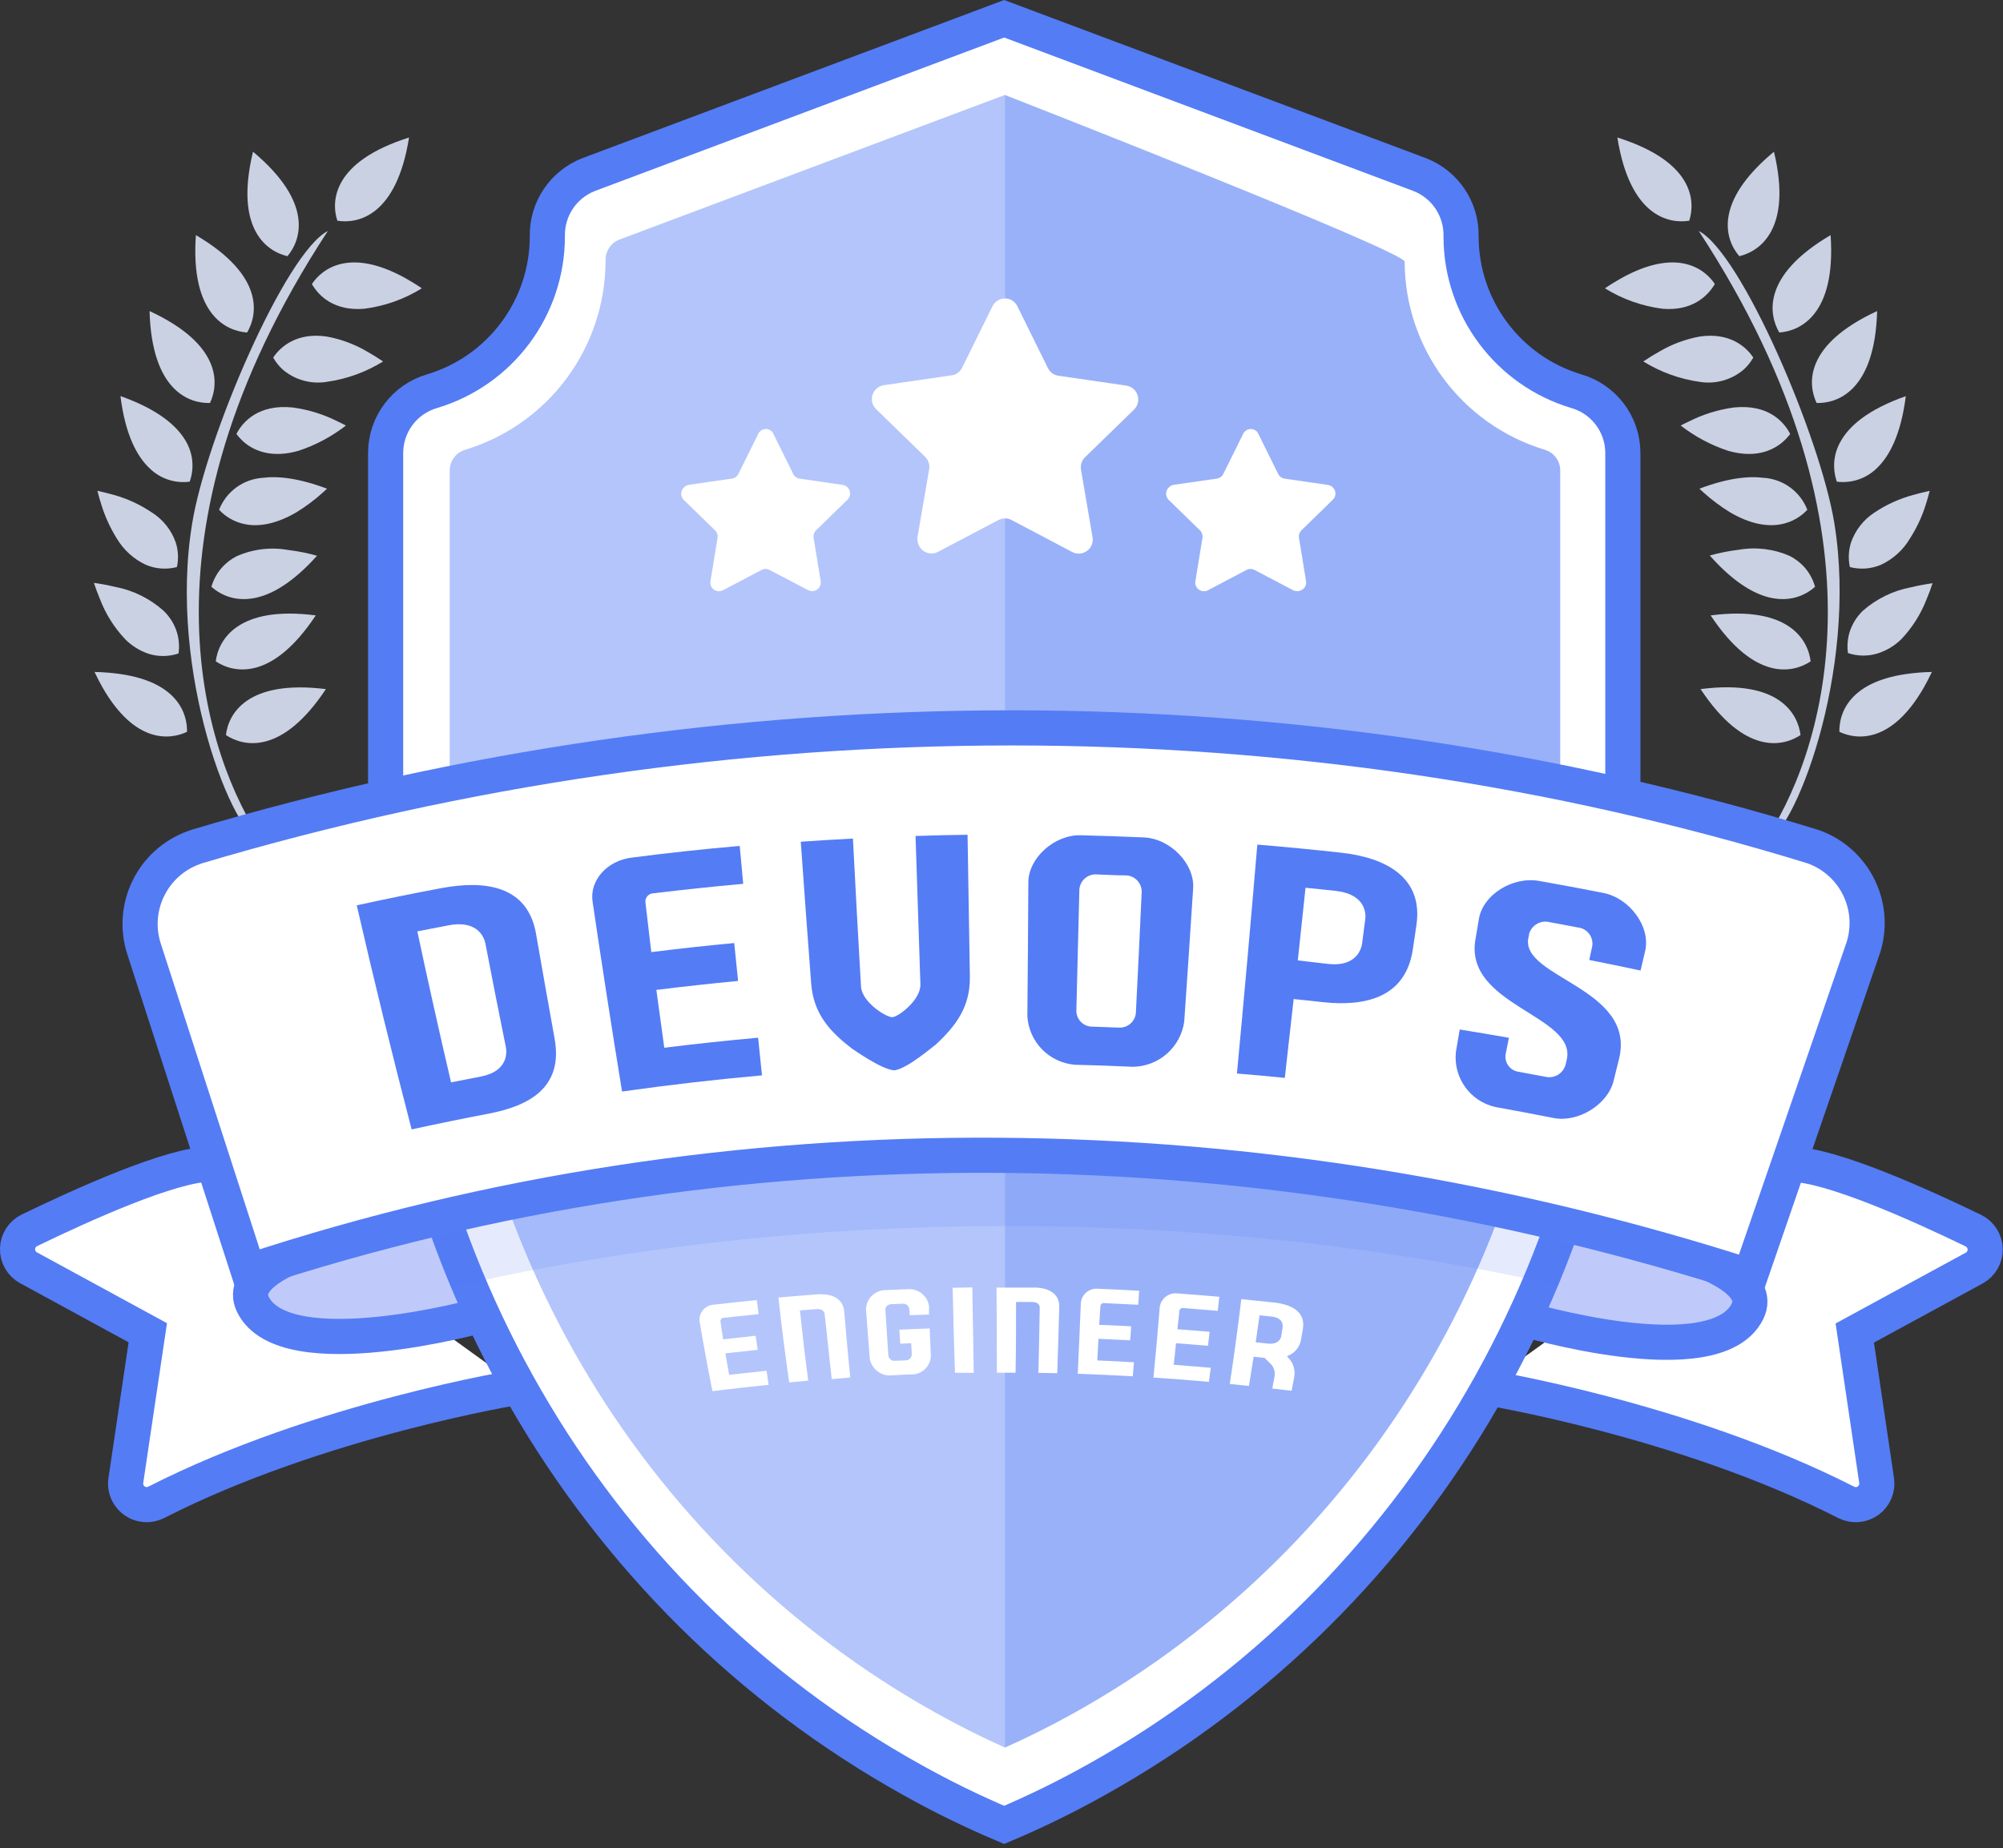 <?xml version="1.0" encoding="UTF-8"?>
<svg width="285px" height="263px" viewBox="0 0 285 263" version="1.1" xmlns="http://www.w3.org/2000/svg" xmlns:xlink="http://www.w3.org/1999/xlink">
    <rect x="0" y="0" width="285" height="263" fill="#333333" stroke="none"/>
    <!-- Generator: Sketch 52.2 (67145) - http://www.bohemiancoding.com/sketch -->
    <title>devops copy</title>
    <desc>Created with Sketch.</desc>
    <g id="Page-1" stroke="none" stroke-width="1" fill="none" fill-rule="evenodd">
        <g id="devops-copy" transform="translate(2, 2)" fill-rule="nonzero">
            <path d="M209,195.38 C209,195.38 237.43,199.94 260.71,211.82 C261.708,212.319 262.901,212.222 263.806,211.569 C264.711,210.916 265.178,209.815 265.02,208.71 L261.91,187.71 L278.91,178.46 C279.89,177.921 280.489,176.882 280.464,175.764 C280.438,174.645 279.793,173.634 278.79,173.14 C271.48,169.59 258.48,163.71 252.91,163.71" id="Shape" stroke="#547CF5" stroke-width="5" fill="#FFFFFF"></path>
            <path d="M71.9,195.38 C71.9,195.38 43.48,199.94 20.2,211.82 C18.73,212.547 16.948,211.959 16.2,210.5 C15.913,209.936 15.811,209.295 15.91,208.67 L19.03,187.67 L2.05,178.42 C1.07,177.881 0.471,176.842 0.496,175.724 C0.522,174.605 1.167,173.594 2.17,173.1 C9.48,169.55 22.42,163.67 28,163.67" id="Shape" stroke="#547CF5" stroke-width="5" fill="#FFFFFF"></path>
            <path d="M61.48,171.15 C61.48,171.15 30,175.67 34,183.67 C38.62,192.9 66.5,185.17 66.5,185.17 L61.48,171.15 Z" id="Shape" stroke="#547CF5" stroke-width="5" fill="#BFCAFA"></path>
            <path d="M219.48,172.15 C219.48,172.15 250.63,176.65 246.63,184.65 C242.01,193.88 214.63,185.65 214.63,185.65 L219.48,172.15 Z" id="Shape" stroke="#547CF5" stroke-width="5" fill="#BFCAFA"></path>
            <path d="M259,72.45 C257,60.18 245.74,33.95 239.71,30.87 C268.36,74.64 256.91,106.18 248.99,117.87 C253,117.45 262.48,93.79 259,72.45 Z" id="Shape" fill="#CAD1E3"></path>
            <path d="M259.72,102.15 C262.18,103.32 267.14,103.83 271.72,95.87 C272.11,95.19 272.49,94.45 272.88,93.63 C271.621,93.654 270.366,93.757 269.12,93.94 C261.07,95.13 259.66,99.56 259.72,102.15 Z" id="Shape" fill="#CAD1E3"></path>
            <path d="M264.73,70.93 C263.171,71.939 261.993,73.437 261.38,75.19 C261.019,76.325 260.96,77.535 261.21,78.7 C262.685,79.088 264.248,78.972 265.65,78.37 C267.353,77.574 268.778,76.285 269.74,74.67 C270.706,73.172 271.467,71.551 272,69.85 C272.2,69.23 272.39,68.58 272.57,67.85 C271.71,68.043 270.91,68.243 270.17,68.45 C268.235,68.98 266.399,69.817 264.73,70.93 Z" id="Shape" fill="#CAD1E3"></path>
            <path d="M263.07,84.91 C262.183,85.762 261.526,86.825 261.16,88 C260.879,88.953 260.804,89.955 260.94,90.94 C262.31,91.401 263.79,91.419 265.17,90.99 C266.419,90.593 267.558,89.911 268.5,89 C270.081,87.343 271.318,85.388 272.14,83.25 C272.43,82.56 272.72,81.81 272.98,81 C271.86,81.16 270.84,81.36 269.91,81.58 C267.373,82.058 265.011,83.208 263.07,84.91 Z" id="Shape" fill="#CAD1E3"></path>
            <path d="M228.13,17.57 C229.91,28.8 235.45,29.88 238.36,29.41 C239.25,26.6 239,21 228.13,17.57 Z" id="Shape" fill="#CAD1E3"></path>
            <path d="M245.48,34.46 C248.35,33.78 253.06,30.65 250.41,19.59 C241.63,26.89 243.53,32.2 245.48,34.46 Z" id="Shape" fill="#CAD1E3"></path>
            <path d="M256.48,55.35 C259.42,55.44 264.78,53.64 265.09,42.27 C254.73,47.05 255.2,52.67 256.48,55.35 Z" id="Shape" fill="#CAD1E3"></path>
            <path d="M254.19,102.61 C253.84,99.68 251.25,94.61 239.97,96.07 C246.25,105.55 251.73,104.24 254.19,102.61 Z" id="Shape" fill="#CAD1E3"></path>
            <path d="M251.17,45.32 C254.11,45.12 259.26,42.81 258.47,31.46 C248.66,37.22 249.67,42.78 251.17,45.32 Z" id="Shape" fill="#CAD1E3"></path>
            <path d="M259.88,60.85 C258.886,62.584 258.696,64.665 259.36,66.55 C261.426,66.81 263.498,66.122 265,64.68 C266.83,62.96 268.48,59.85 269.17,54.38 C263.82,56.26 261.11,58.61 259.88,60.85 Z" id="Shape" fill="#CAD1E3"></path>
            <path d="M246.11,50.59 C246.649,50.098 247.108,49.524 247.47,48.89 C246.39,47.27 244.04,45.29 239.88,45.89 C237.838,46.258 235.877,46.986 234.09,48.04 C233.36,48.45 232.6,48.91 231.82,49.44 C234.258,50.949 236.982,51.937 239.82,52.34 C242.072,52.714 244.375,52.074 246.11,50.59 Z" id="Shape" fill="#CAD1E3"></path>
            <path d="M242,38.42 C240.5,36.18 236.55,33.24 228.71,37.58 C227.96,38 227.18,38.47 226.36,39.03 C228.853,40.577 231.649,41.57 234.56,41.94 C238.78,42.3 241,40.12 242,38.42 Z" id="Shape" fill="#CAD1E3"></path>
            <path d="M251.48,61.05 C251.945,60.673 252.362,60.24 252.72,59.76 C251.78,57.92 249.47,55.5 244.72,55.99 C242.479,56.29 240.305,56.966 238.29,57.99 C237.91,58.17 237.53,58.35 237.14,58.56 C239.163,60.131 241.439,61.345 243.87,62.15 C247.48,63.19 249.94,62.28 251.48,61.05 Z" id="Shape" fill="#CAD1E3"></path>
            <path d="M254.16,82.8 C254.931,82.498 255.642,82.061 256.26,81.51 C255.962,80.442 255.418,79.459 254.67,78.64 C254.097,78.023 253.42,77.512 252.67,77.13 C250.385,76.12 247.851,75.811 245.39,76.24 C244.001,76.407 242.627,76.681 241.28,77.06 C247,83.52 251.41,83.87 254.16,82.8 Z" id="Shape" fill="#CAD1E3"></path>
            <path d="M255.16,70.55 C254.149,67.952 251.722,66.176 248.94,66 C246.69,65.72 243.72,66.07 239.8,67.55 L240.38,68.08 C241.566,69.149 242.848,70.106 244.21,70.94 C249.94,74.26 253.53,72.3 255.16,70.55 Z" id="Shape" fill="#CAD1E3"></path>
            <path d="M255.63,92.12 C255.28,89.19 252.68,84.12 241.4,85.58 C247.69,95.06 253.17,93.76 255.63,92.12 Z" id="Shape" fill="#CAD1E3"></path>
            <path d="M25.35,72.45 C27.35,60.18 38.62,33.95 44.65,30.87 C16,74.64 27.45,106.18 35.37,117.87 C31.31,117.45 21.82,93.79 25.35,72.45 Z" id="Shape" fill="#CAD1E3"></path>
            <path d="M24.61,102.15 C22.15,103.32 17.19,103.83 12.61,95.87 C12.22,95.19 11.84,94.45 11.45,93.63 C12.709,93.653 13.965,93.756 15.21,93.94 C23.26,95.13 24.67,99.56 24.61,102.15 Z" id="Shape" fill="#CAD1E3"></path>
            <path d="M19.6,70.93 C21.183,71.924 22.382,73.426 23,75.19 C23.371,76.324 23.43,77.536 23.17,78.7 C21.695,79.087 20.132,78.971 18.73,78.37 C17.031,77.568 15.607,76.281 14.64,74.67 C13.699,73.165 12.956,71.545 12.43,69.85 C12.23,69.23 12.04,68.58 11.86,67.85 C12.72,68.043 13.52,68.243 14.26,68.45 C16.161,68.986 17.964,69.823 19.6,70.93 Z" id="Shape" fill="#CAD1E3"></path>
            <path d="M21.26,84.91 C22.154,85.759 22.815,86.823 23.18,88 C23.47,88.972 23.545,89.996 23.4,91 C22.027,91.461 20.544,91.479 19.16,91.05 C17.91,90.633 16.773,89.931 15.84,89 C14.253,87.328 13.016,85.356 12.2,83.2 C11.92,82.533 11.64,81.783 11.36,80.95 C12.49,81.11 13.5,81.31 14.43,81.53 C16.97,82.021 19.329,83.189 21.26,84.91 Z" id="Shape" fill="#CAD1E3"></path>
            <path d="M56.2,17.57 C54.42,28.8 48.88,29.88 46,29.41 C45.08,26.6 45.35,21 56.2,17.57 Z" id="Shape" fill="#CAD1E3"></path>
            <path d="M38.9,34.46 C36,33.78 31.33,30.65 34,19.59 C42.71,26.89 40.8,32.2 38.9,34.46 Z" id="Shape" fill="#CAD1E3"></path>
            <path d="M27.88,55.35 C24.94,55.44 19.59,53.64 19.28,42.27 C29.6,47.05 29.14,52.67 27.88,55.35 Z" id="Shape" fill="#CAD1E3"></path>
            <path d="M30.15,102.61 C30.48,99.67 33.09,94.67 44.37,96.07 C38.09,105.55 32.6,104.24 30.15,102.61 Z" id="Shape" fill="#CAD1E3"></path>
            <path d="M33.16,45.32 C30.22,45.12 25.07,42.81 25.87,31.46 C35.67,37.22 34.66,42.78 33.16,45.32 Z" id="Shape" fill="#CAD1E3"></path>
            <path d="M24.48,60.85 C25.476,62.584 25.663,64.667 24.99,66.55 C22.909,66.825 20.816,66.133 19.31,64.67 C17.47,62.95 15.82,59.84 15.14,54.37 C20.48,56.26 23.22,58.61 24.48,60.85 Z" id="Shape" fill="#CAD1E3"></path>
            <path d="M38.22,50.59 C37.686,50.095 37.231,49.522 36.87,48.89 C37.95,47.27 40.3,45.29 44.46,45.89 C46.502,46.258 48.463,46.986 50.25,48.04 C50.97,48.45 51.73,48.91 52.51,49.44 C50.074,50.952 47.349,51.94 44.51,52.34 C42.258,52.711 39.957,52.071 38.22,50.59 Z" id="Shape" fill="#CAD1E3"></path>
            <path d="M42.38,38.42 C43.88,36.18 47.83,33.24 55.67,37.58 C56.42,38 57.2,38.47 58.02,39.03 C55.529,40.58 52.731,41.573 49.82,41.94 C45.56,42.3 43.34,40.12 42.38,38.42 Z" id="Shape" fill="#CAD1E3"></path>
            <path d="M32.87,61.05 C32.41,60.67 31.997,60.237 31.64,59.76 C32.58,57.92 34.89,55.5 39.64,55.99 C41.881,56.29 44.055,56.966 46.07,57.99 C46.45,58.17 46.83,58.35 47.22,58.56 C45.197,60.131 42.921,61.345 40.49,62.15 C36.87,63.19 34.4,62.28 32.87,61.05 Z" id="Shape" fill="#CAD1E3"></path>
            <path d="M30.18,82.8 C29.409,82.498 28.698,82.061 28.08,81.51 C28.382,80.453 28.926,79.48 29.67,78.67 C30.243,78.053 30.92,77.542 31.67,77.16 C33.97,76.14 36.523,75.83 39,76.27 C40.389,76.437 41.763,76.711 43.11,77.09 C37.34,83.52 32.93,83.87 30.18,82.8 Z" id="Shape" fill="#CAD1E3"></path>
            <path d="M29.17,70.55 C30.187,67.956 32.61,66.184 35.39,66 C37.64,65.72 40.61,66.07 44.53,67.55 L43.95,68.08 C42.768,69.153 41.485,70.111 40.12,70.94 C34.39,74.26 30.8,72.3 29.17,70.55 Z" id="Shape" fill="#CAD1E3"></path>
            <path d="M28.7,92.12 C29.06,89.19 31.7,84.12 42.93,85.58 C36.65,95.06 31.16,93.76 28.7,92.12 Z" id="Shape" fill="#CAD1E3"></path>
            <path d="M222.28,53.67 C212.562,50.754 205.903,41.816 205.89,31.67 L205.89,31.61 C205.961,27.738 203.603,24.234 199.99,22.84 L140.88,0.67 L81.77,22.84 C78.16,24.237 75.808,27.74 75.88,31.61 L75.88,31.67 C75.866,41.818 69.202,50.758 59.48,53.67 C55.587,54.802 52.899,58.356 52.87,62.41 L52.87,122.41 C52.87,175.71 81.21,225.41 127.78,251.3 C132.024,253.678 136.398,255.818 140.88,257.71 C145.369,255.811 149.749,253.664 154,251.28 C200.57,225.33 228.91,175.67 228.91,122.37 L228.91,62.43 C228.891,58.362 226.19,54.794 222.28,53.67 Z" id="Shape" stroke="#547CF5" stroke-width="5" fill="#FFFFFF"></path>
            <path d="M141,11.52 L86.09,32.12 C84.882,32.616 84.114,33.815 84.17,35.12 C84.152,47.482 76.072,58.386 64.25,62 C62.958,62.357 62.048,63.511 62,64.85 L62,122.67 C62,172.38 88.53,218.03 131.22,241.79 C134.49,243.61 137.77,245.26 141,246.7 C144.25,245.26 147.53,243.61 150.81,241.79 C193.5,218 220,172.38 220,122.67 L220,64.87 C219.964,63.529 219.061,62.367 217.77,62 C205.981,58.415 197.906,47.562 197.86,35.24 C197.85,33.74 141,11.52 141,11.52 Z" id="Shape" fill="#99B1F9"></path>
            <path d="M141,11.54 L86.09,32.12 C84.882,32.616 84.114,33.815 84.17,35.12 C84.152,47.482 76.072,58.386 64.25,62 C62.958,62.357 62.048,63.511 62,64.85 L62,122.67 C62,172.38 88.53,218.03 131.22,241.79 C134.49,243.61 137.77,245.26 141,246.7 L141,11.7 L141,11.54 Z" id="Shape" fill-opacity="0.25" fill="#FFFFFF"></path>
            <path d="M228,121 C171,108.17 110.31,108.45 52,121.71 L52,122.39 C52,142.66 54.55,163.09 62.19,181.21 C112.42,169.6 169.35,169.63 219.63,180.92 C227.14,162.92 228,142.49 228,122.39 L228,121 Z" id="Shape" fill="#547CF5" opacity="0.15"></path>
            <path d="M247,179.67 C177.78,157.4 102.48,156.17 33.35,178.95 L18.48,133 C16.596,127.083 19.728,120.735 25.57,118.63 L26.04,118.46 C101.6,96 182.77,95.92 256,118.5 C258.882,119.525 261.239,121.652 262.551,124.415 C263.864,127.177 264.026,130.348 263,133.23 C262.985,133.285 262.965,133.338 262.94,133.39 L247,179.67 Z" id="Shape" stroke="#547CF5" stroke-width="5" fill="#FFFFFF"></path>
            <path d="M142.75,41.57 L147.11,50.4 C147.402,50.974 147.953,51.373 148.59,51.47 L158.34,52.89 C159.421,53.102 160.128,54.148 159.92,55.23 C159.852,55.604 159.678,55.951 159.42,56.23 L152.36,63.1 C151.91,63.555 151.706,64.199 151.81,64.83 L153.47,74.54 C153.535,75.066 153.388,75.597 153.062,76.015 C152.736,76.434 152.256,76.705 151.73,76.77 C151.358,76.82 150.979,76.761 150.64,76.6 L141.92,72 C141.346,71.705 140.664,71.705 140.09,72 L131.38,76.58 C130.895,76.803 130.341,76.822 129.842,76.635 C129.342,76.447 128.938,76.067 128.72,75.58 C128.561,75.233 128.499,74.849 128.54,74.47 L130.21,64.76 C130.311,64.127 130.103,63.484 129.65,63.03 L122.59,56.16 C122.092,55.627 121.924,54.866 122.151,54.173 C122.378,53.48 122.964,52.966 123.68,52.83 L133.42,51.41 C134.058,51.321 134.609,50.92 134.89,50.34 L139.25,41.51 C139.507,41.046 139.938,40.703 140.448,40.556 C140.959,40.41 141.506,40.473 141.97,40.73 C142.306,40.928 142.578,41.22 142.75,41.57 Z" id="Shape" fill="#FFFFFF"></path>
            <path d="M108.11,59.87 L110.86,65.44 C111.039,65.806 111.387,66.06 111.79,66.12 L117.94,67.01 C118.6,67.132 119.043,67.757 118.94,68.42 C118.901,68.687 118.774,68.933 118.58,69.12 L114.13,73.46 C113.837,73.742 113.703,74.15 113.77,74.55 L114.77,80.68 C114.828,81.002 114.755,81.335 114.567,81.603 C114.38,81.871 114.093,82.054 113.77,82.11 C113.508,82.152 113.24,82.114 113,82 L107.5,79.11 C107.144,78.92 106.716,78.92 106.36,79.11 L100.88,82 C100.278,82.317 99.532,82.09 99.21,81.49 C99.081,81.248 99.039,80.969 99.09,80.7 L100.09,74.57 C100.162,74.171 100.03,73.763 99.74,73.48 L95.29,69.14 C95.056,68.909 94.924,68.594 94.924,68.265 C94.924,67.936 95.056,67.621 95.29,67.39 C95.477,67.185 95.727,67.048 96,67 L102.14,66.11 C102.546,66.057 102.896,65.8 103.07,65.43 L105.83,59.86 C105.943,59.554 106.172,59.304 106.469,59.168 C106.765,59.031 107.104,59.017 107.41,59.13 C107.742,59.26 107.998,59.532 108.11,59.87 Z" id="Shape" fill="#FFFFFF"></path>
            <path d="M177.11,59.87 L179.86,65.44 C180.039,65.806 180.387,66.06 180.79,66.12 L186.94,67.01 C187.268,67.055 187.565,67.229 187.764,67.494 C187.964,67.759 188.048,68.092 188,68.42 C187.961,68.687 187.834,68.933 187.64,69.12 L183.19,73.46 C182.897,73.742 182.763,74.15 182.83,74.55 L183.83,80.68 C183.888,81.002 183.815,81.335 183.627,81.603 C183.44,81.871 183.153,82.054 182.83,82.11 C182.549,82.165 182.257,82.126 182,82 L176.5,79.11 C176.144,78.92 175.716,78.92 175.36,79.11 L169.88,82 C169.278,82.317 168.532,82.09 168.21,81.49 C168.081,81.248 168.039,80.969 168.09,80.7 L169.09,74.57 C169.162,74.171 169.03,73.763 168.74,73.48 L164.29,69.14 C164.056,68.909 163.924,68.594 163.924,68.265 C163.924,67.936 164.056,67.621 164.29,67.39 C164.477,67.185 164.727,67.048 165,67 L171.14,66.11 C171.546,66.057 171.896,65.8 172.07,65.43 L174.83,59.86 C174.943,59.554 175.172,59.304 175.469,59.168 C175.765,59.031 176.104,59.017 176.41,59.13 C176.742,59.26 176.998,59.532 177.11,59.87 Z" id="Shape" fill="#FFFFFF"></path>
            <path d="M100.89,188.61 C102.43,188.43 103.99,188.26 105.52,188.1 C105.63,188.77 105.71,189.43 105.81,190.1 L101.22,190.6 C101.38,191.6 101.56,192.6 101.75,193.66 C103.53,193.46 105.29,193.26 107.07,193.08 C107.15,193.74 107.28,194.4 107.37,195.08 C104.73,195.35 102.05,195.65 99.37,195.98 C98.7,192.64 98.08,189.29 97.53,185.98 C97.488,185.381 97.697,184.791 98.107,184.351 C98.516,183.912 99.089,183.661 99.69,183.66 C101.69,183.43 103.69,183.22 105.69,183.02 C105.77,183.69 105.86,184.36 105.94,185.02 C104.29,185.19 102.63,185.36 100.94,185.55 C100.698,185.566 100.509,185.767 100.51,186.01 C100.62,186.84 100.76,187.73 100.89,188.61 Z" id="Shape" fill="#FFFFFF"></path>
            <path d="M116.34,194.27 C115.99,191.2 115.7,188.14 115.34,185.07 C115.34,184.85 115.2,184.22 114.1,184.31 L111.82,184.49 C112.18,187.84 112.56,191.19 113,194.49 L110.29,194.74 C109.72,190.74 109.19,186.69 108.76,182.66 C110.59,182.5 112.4,182.34 114.22,182.21 C116.39,182.04 117.97,182.82 118.12,184.63 C118.38,187.763 118.667,190.9 118.98,194.04 L116.34,194.27 Z" id="Shape" fill="#FFFFFF"></path>
            <path d="M127.92,193.6 C126.82,193.6 125.75,193.69 124.65,193.75 C123.235,193.768 122.014,192.762 121.76,191.37 C121.56,189.01 121.39,186.64 121.22,184.28 C121.28,182.842 122.423,181.686 123.86,181.61 C125.01,181.55 126.14,181.5 127.29,181.46 C128.729,181.418 129.973,182.457 130.19,183.88 C130.19,184.28 130.19,184.68 130.19,185.08 L127.43,185.18 C127.43,184.89 127.43,184.6 127.38,184.31 C127.353,184.074 127.231,183.859 127.043,183.714 C126.854,183.569 126.615,183.506 126.38,183.54 L124.89,183.6 C124.35,183.6 123.89,184 123.98,184.46 C124.12,186.6 124.25,188.75 124.4,190.9 C124.43,191.134 124.552,191.347 124.741,191.49 C124.929,191.633 125.166,191.694 125.4,191.66 L126.85,191.6 C127.08,191.605 127.302,191.518 127.468,191.359 C127.633,191.199 127.727,190.98 127.73,190.75 C127.73,190.22 127.67,189.69 127.64,189.16 L126.09,189.23 L125.97,187.23 C127.41,187.16 128.85,187.11 130.28,187.06 C130.34,188.38 130.39,189.7 130.45,191.06 C130.354,192.417 129.277,193.499 127.92,193.6 Z" id="Shape" fill="#FFFFFF"></path>
            <path d="M133.55,181.27 L136.35,181.22 C136.41,185.273 136.477,189.323 136.55,193.37 L133.88,193.37 C133.74,189.37 133.64,185.32 133.55,181.27 Z" id="Shape" fill="#FFFFFF"></path>
            <path d="M145.75,193.38 C145.82,190.3 145.9,187.23 145.94,184.16 C145.94,183.93 145.94,183.3 144.82,183.29 L142.57,183.29 C142.57,186.65 142.57,190.01 142.5,193.36 L139.84,193.36 C139.84,189.32 139.823,185.28 139.79,181.24 L145.15,181.24 C147.3,181.24 148.77,182.18 148.72,183.99 C148.64,187.14 148.53,190.28 148.43,193.42 L145.75,193.38 Z" id="Shape" fill="#FFFFFF"></path>
            <path d="M154.4,186.54 L158.94,186.75 C158.94,187.42 158.85,188.09 158.8,188.75 L154.3,188.53 C154.25,189.53 154.18,190.59 154.12,191.61 C155.87,191.68 157.61,191.77 159.35,191.87 C159.28,192.53 159.24,193.19 159.18,193.87 C156.567,193.717 153.957,193.597 151.35,193.51 C151.5,190.15 151.66,186.78 151.79,183.41 C151.85,182.815 152.147,182.268 152.612,181.892 C153.078,181.516 153.675,181.343 154.27,181.41 C156.21,181.49 158.15,181.583 160.09,181.69 C160.03,182.36 160.01,183.03 159.96,183.69 C158.32,183.6 156.7,183.52 155.07,183.45 C154.83,183.421 154.611,183.59 154.58,183.83 C154.52,184.77 154.47,185.65 154.4,186.54 Z" id="Shape" fill="#FFFFFF"></path>
            <path d="M165.53,187.17 C167.06,187.28 168.58,187.4 170.11,187.53 C170.04,188.2 169.96,188.87 169.88,189.53 C168.34,189.4 166.88,189.27 165.33,189.16 C165.24,190.16 165.11,191.21 165.01,192.23 C166.77,192.36 168.51,192.51 170.28,192.66 L170.01,194.66 C167.383,194.42 164.753,194.217 162.12,194.05 C162.46,190.68 162.75,187.32 163.02,183.96 C163.229,182.734 164.379,181.899 165.61,182.08 C167.57,182.22 169.53,182.377 171.49,182.55 C171.41,183.22 171.35,183.89 171.27,184.55 L166.34,184.15 C166.095,184.113 165.866,184.277 165.82,184.52 C165.72,185.4 165.63,186.29 165.53,187.17 Z" id="Shape" fill="#FFFFFF"></path>
            <path d="M183.15,188.46 C183.027,189.637 182.224,190.632 181.1,191 C181.18,191.09 181.28,191.18 181.36,191.28 C182.048,192.017 182.338,193.041 182.14,194.03 C182.02,194.67 181.89,195.3 181.78,195.93 L179.03,195.61 C179.15,195.03 179.23,194.46 179.35,193.88 C179.474,193.168 179.216,192.443 178.67,191.97 C178.42,191.73 178.18,191.48 177.93,191.25 L176.37,191.08 C176.16,192.46 175.93,193.85 175.71,195.24 L172.98,194.96 C173.58,190.96 174.15,186.91 174.62,182.89 L179.23,183.36 C181.61,183.62 183.81,184.56 183.38,187.16 C183.3,187.58 183.24,188 183.15,188.46 Z M178.37,189.21 C180.01,189.39 180.28,188.36 180.31,188.13 C180.38,187.7 180.44,187.27 180.51,186.84 C180.51,186.62 180.61,185.55 178.94,185.37 L177.22,185.19 C177.04,186.47 176.86,187.75 176.67,189.03 L178.37,189.21 Z" id="Shape" fill="#FFFFFF"></path>
            <path d="M76.92,145.85 C78.17,152.85 73.16,155.41 67.57,156.48 C63.91,157.18 60.243,157.93 56.57,158.73 C53.81,148.11 51.207,137.48 48.76,126.84 C52.76,125.967 56.76,125.153 60.76,124.4 C67,123.23 73.13,124 74.29,131 C75.15,135.96 76.027,140.91 76.92,145.85 Z M67.06,132.24 C66.93,131.65 66.16,128.88 61.87,129.68 C60.37,129.96 58.87,130.25 57.38,130.55 C58.907,137.717 60.507,144.88 62.18,152.04 L66.4,151.21 C70.4,150.45 70.1,147.64 69.98,147.03 C68.98,142.103 68.007,137.173 67.06,132.24 Z" id="Shape" fill="#547CF5"></path>
            <path d="M90.67,133.5 C94.597,133.007 98.53,132.577 102.47,132.21 C102.65,134.01 102.83,135.81 103.02,137.6 C99.153,137.973 95.277,138.4 91.39,138.88 C91.76,141.62 92.14,144.37 92.52,147.11 C96.98,146.557 101.43,146.08 105.87,145.68 C106.05,147.47 106.24,149.25 106.42,151.04 C99.793,151.633 93.157,152.4 86.51,153.34 C85.043,144.347 83.647,135.347 82.32,126.34 C81.86,123.34 84.32,120.49 87.89,120.05 C93.017,119.383 98.137,118.83 103.25,118.39 C103.41,120.19 103.58,121.99 103.75,123.78 C99.49,124.167 95.223,124.617 90.95,125.13 C90.636,125.143 90.34,125.282 90.13,125.515 C89.919,125.748 89.811,126.056 89.83,126.37 C90.1,128.75 90.39,131.13 90.67,133.5 Z" id="Shape" fill="#547CF5"></path>
            <path d="M119.23,147.24 C116.12,144.84 113.76,142.34 113.42,137.98 C112.907,131.253 112.413,124.523 111.94,117.79 C114.42,117.617 116.893,117.467 119.36,117.34 C119.72,124.367 120.103,131.393 120.51,138.42 C120.66,140.64 124.1,142.79 124.96,142.76 C125.82,142.73 129.05,140.29 128.96,138.06 C128.72,131.027 128.49,123.997 128.27,116.97 C130.74,116.89 133.2,116.83 135.67,116.8 L136,137 C136.06,141.37 133.95,144.06 131.08,146.72 C130.97,146.72 127.25,150.02 125.28,150.33 C123.37,150.21 119.34,147.28 119.23,147.24 Z" id="Shape" fill="#547CF5"></path>
            <path d="M144.32,123.58 C144.32,120.13 148,116.78 151.77,116.87 C154.77,116.94 157.77,117.05 160.77,117.18 C164.54,117.35 167.98,120.94 167.77,124.38 C167.363,130.72 166.94,137.053 166.5,143.38 C165.993,147.028 162.902,149.761 159.22,149.82 C156.47,149.69 153.69,149.6 150.93,149.53 C147.27,149.227 144.392,146.276 144.18,142.61 C144.24,136.277 144.287,129.933 144.32,123.58 Z M160.45,124.87 C160.442,124.246 160.183,123.651 159.732,123.22 C159.28,122.789 158.674,122.558 158.05,122.58 C156.74,122.58 155.44,122.48 154.14,122.45 C153.519,122.383 152.898,122.569 152.416,122.966 C151.934,123.363 151.633,123.938 151.58,124.56 C151.44,130.333 151.297,136.1 151.15,141.86 C151.153,142.466 151.399,143.046 151.833,143.47 C152.267,143.893 152.854,144.123 153.46,144.11 L157.15,144.24 C158.409,144.344 159.514,143.409 159.62,142.15 C159.913,136.39 160.19,130.63 160.45,124.87 Z" id="Shape" fill="#547CF5"></path>
            <path d="M182.07,140.18 C181.657,143.92 181.237,147.66 180.81,151.4 C178.53,151.17 176.27,150.96 174,150.78 C175.02,139.92 175.987,129.06 176.9,118.2 C180.9,118.53 184.82,118.91 188.79,119.35 C194.91,120.01 200.59,122.7 199.53,129.71 L199.02,133.17 C197.94,140.17 191.97,141.24 186.21,140.62 C184.82,140.46 183.44,140.32 182.07,140.18 Z M186.96,135.18 C191.12,135.65 191.73,132.88 191.81,132.27 L192.26,128.8 C192.34,128.19 192.45,125.33 188.17,124.8 C186.7,124.64 185.23,124.48 183.76,124.34 C183.4,127.78 183.033,131.227 182.66,134.68 L186.96,135.18 Z" id="Shape" fill="#547CF5"></path>
            <path d="M205.7,144.51 C208.04,144.89 210.373,145.283 212.7,145.69 L212.25,147.93 C212.122,148.529 212.253,149.155 212.611,149.652 C212.969,150.149 213.521,150.472 214.13,150.54 L217.89,151.24 C219.17,151.541 220.454,150.757 220.77,149.48 C220.82,149.25 220.88,149.02 220.93,148.79 C222.35,142.5 206.33,141.11 207.93,131.71 C208.1,130.71 208.27,129.71 208.43,128.77 C208.99,125.36 213.19,122.7 216.99,123.37 C219.99,123.9 223.06,124.47 226.1,125.07 C229.91,125.81 232.85,129.89 232.1,133.26 C231.88,134.26 231.65,135.17 231.43,136.12 C228.99,135.6 226.557,135.1 224.13,134.62 C224.28,133.95 224.42,133.28 224.56,132.62 C224.65,131.994 224.48,131.358 224.089,130.861 C223.698,130.364 223.12,130.049 222.49,129.99 C221.16,129.73 219.84,129.48 218.49,129.24 C217.213,128.909 215.907,129.667 215.56,130.94 C215.56,131.13 215.5,131.32 215.46,131.5 C214.36,137.17 230.87,138.61 228.36,148.72 L227.58,151.87 C226.72,155.24 222.51,157.79 219.06,157.11 C216.287,156.563 213.517,156.04 210.75,155.54 C207.154,154.723 204.747,151.334 205.16,147.67 L205.7,144.51 Z" id="Shape" fill="#547CF5"></path>
        </g>
    </g>
</svg>